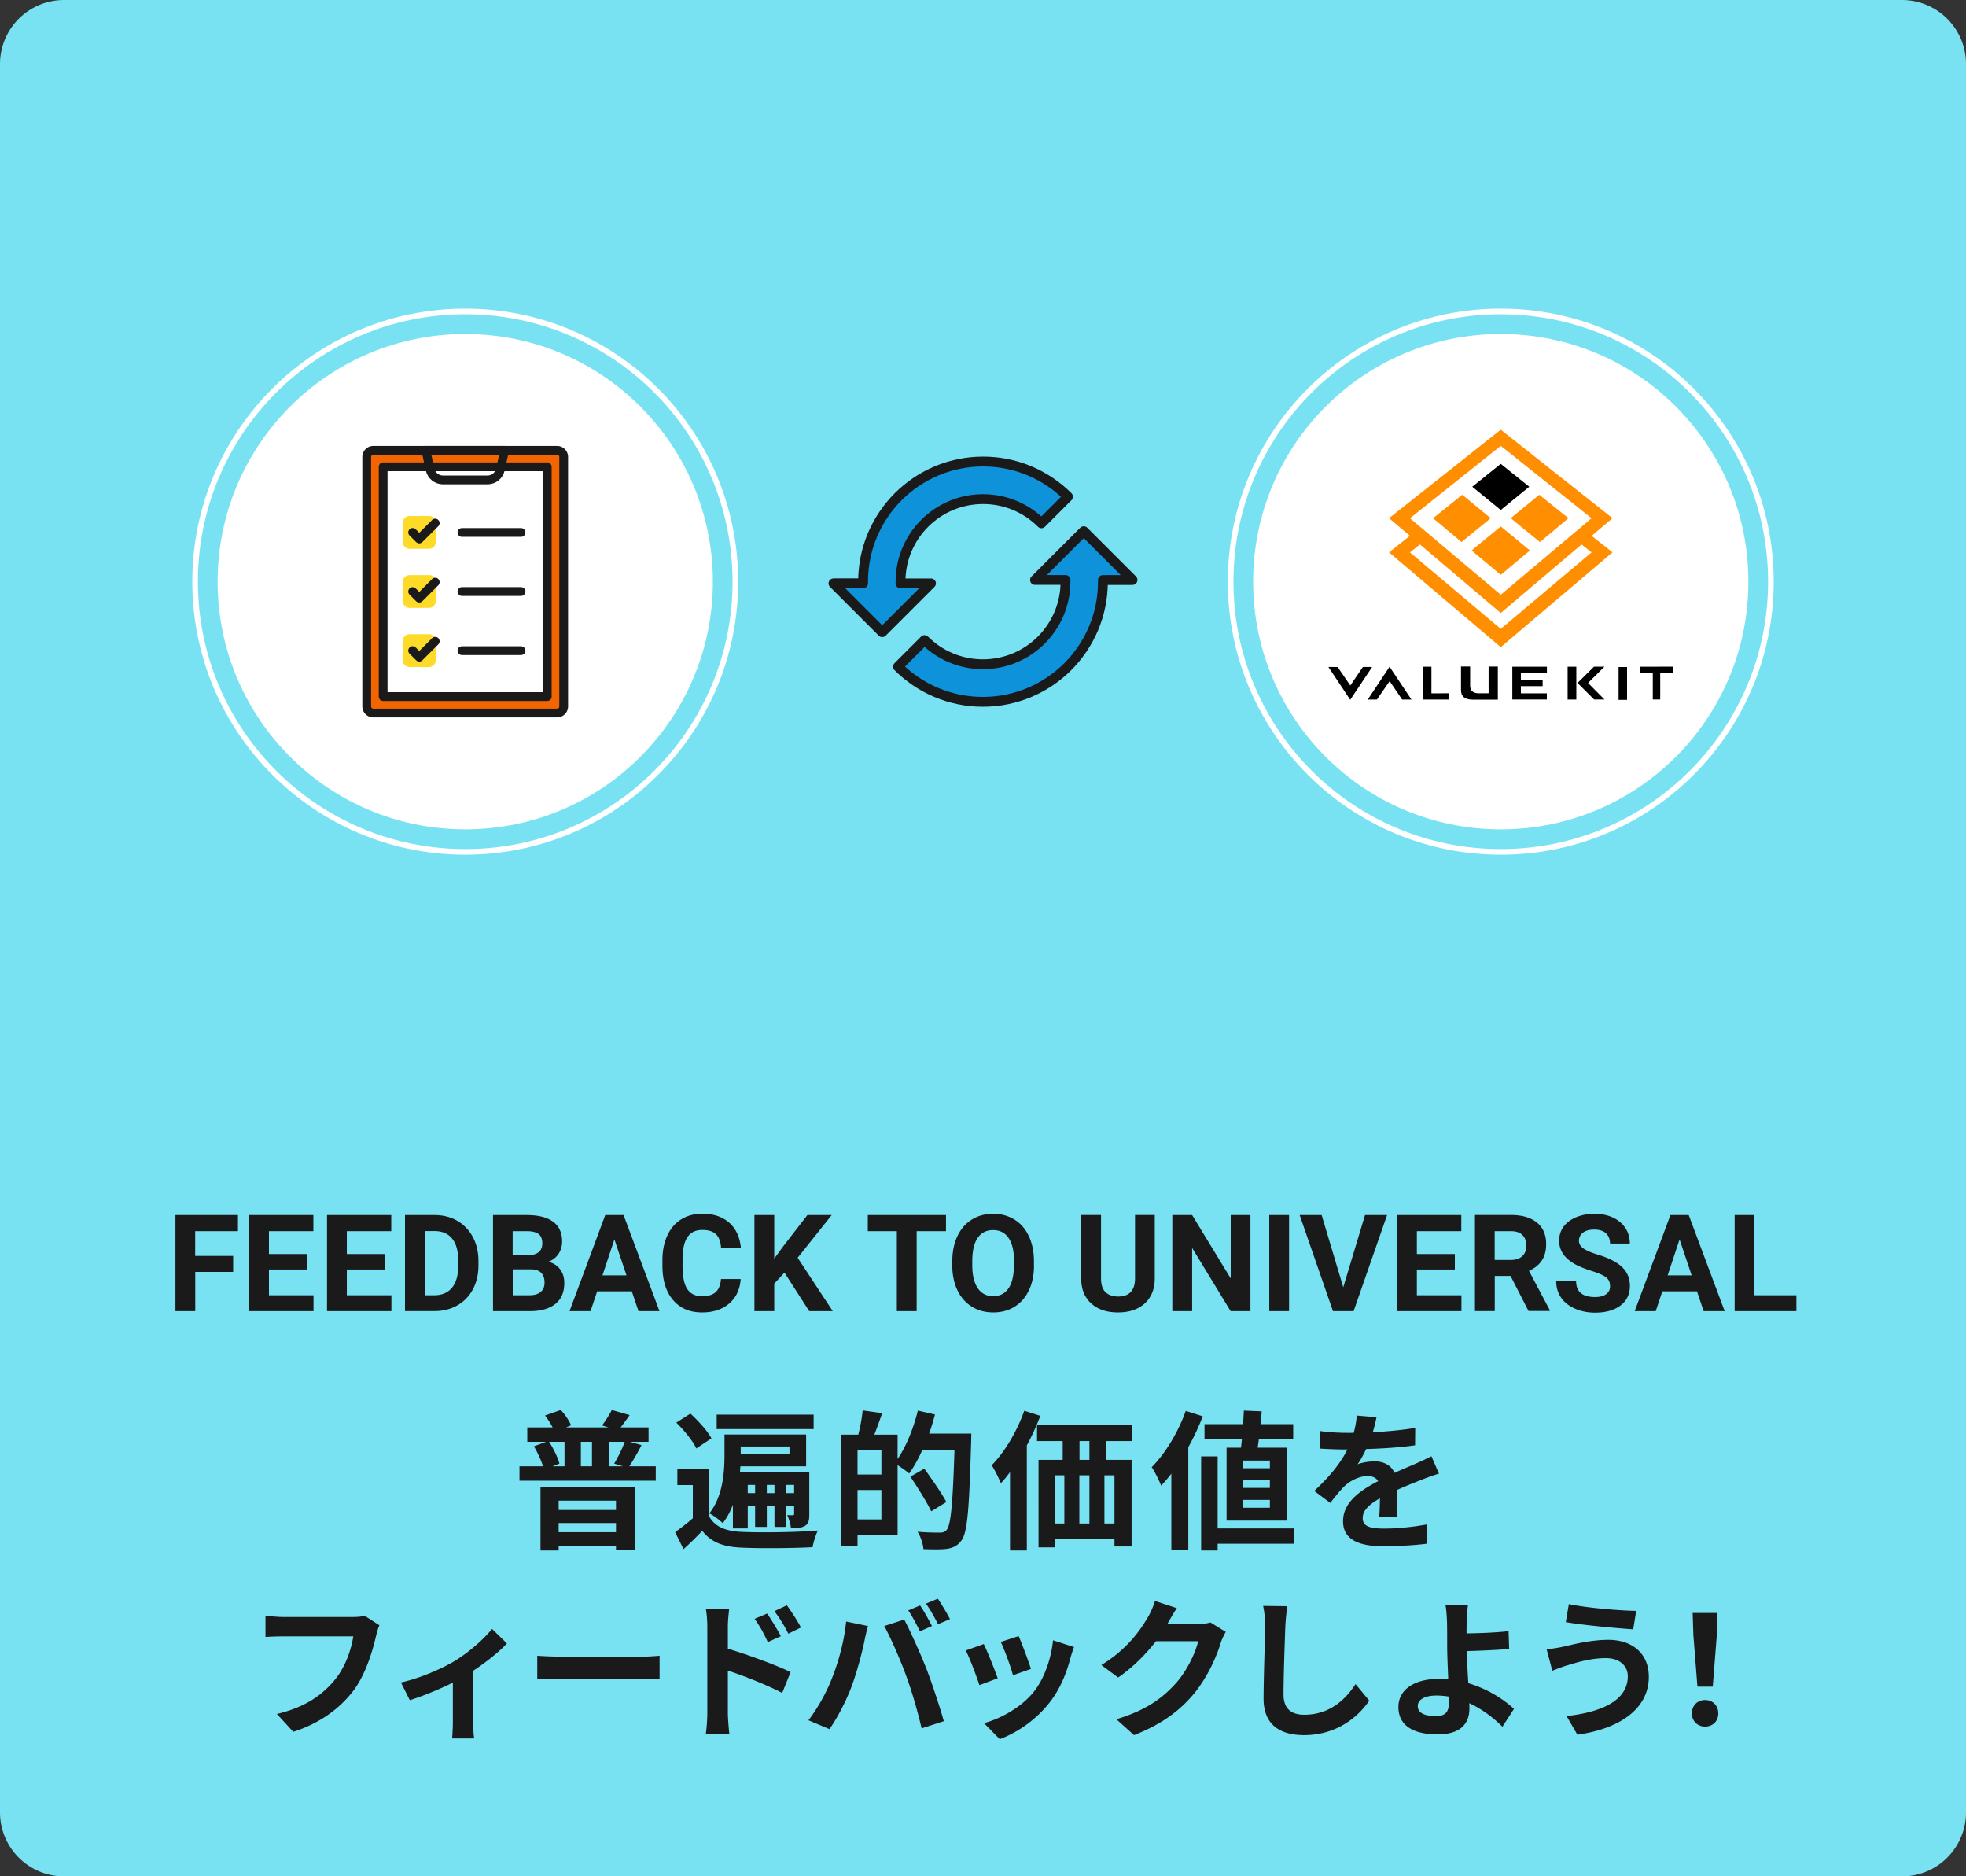 <svg width="262" height="250" viewBox="0 0 262 250" fill="none" xmlns="http://www.w3.org/2000/svg"><rect x="0" y="0" width="262" height="250" fill="#333333" stroke="none"/><path d="M253.47 0H8.53A8.53 8.53 0 000 8.53v232.94A8.53 8.53 0 008.53 250h244.94a8.53 8.53 0 008.53-8.53V8.53A8.53 8.53 0 00253.47 0z" fill="#79E2F2"/><path d="M87.39 195.36v1.92H69.23v-1.92h3.14c-.26-.82-.74-1.86-1.22-2.66l1.62-.6h-2.5v-1.92h3.38c-.28-.52-.64-1.12-1.02-1.58l2.1-.74c.58.6 1.12 1.44 1.38 2.04l-.68.28h5.68l-.88-.26c.44-.58 1.02-1.46 1.3-2.06l2.38.68c-.44.64-.84 1.18-1.2 1.64h3.72v1.92h-2.48l1.54.44a31.36 31.36 0 01-1.62 2.82h3.52zm-15.36 2.78h12.6v8.36h-2.54v-.52h-7.64v.6h-2.42v-8.44zm1.14-6.04c.6.9 1.16 2.08 1.38 2.9l-.9.36h1.58v-3.26h-2.06zm1.28 7.84v1.24h7.64v-1.24h-7.64zm7.64 4.2v-1.22h-7.64v1.22h7.64zm-3.2-12.04h-1.48v3.26h1.48v-3.26zm2.96 2.9c.48-.8 1.08-1.98 1.4-2.9h-2.1v3.26h1.86l-1.16-.36zm12.68 7.08c.78 1.36 2.24 1.94 4.3 2.02 2.46.12 7.36.06 10.16-.18-.26.54-.6 1.58-.7 2.22-2.54.14-6.96.18-9.46.06-2.4-.1-4.04-.68-5.24-2.24-.76.8-1.54 1.58-2.5 2.44l-1.12-2.26c.72-.52 1.6-1.18 2.36-1.86v-4.42h-2.06v-2.18h4.26v6.4zm-1.74-9.1c-.44-1-1.64-2.44-2.66-3.44l1.88-1.2c1.04.96 2.3 2.32 2.8 3.3l-2.02 1.34zm4.88 7.5c-.34.9-.78 1.74-1.36 2.46-.36-.38-1.3-1.1-1.78-1.3 1.84-2.34 2.02-5.58 2.02-7.84v-2.68h10.88v4.24h-8.76l-.06.78h9.24v5.58c0 .82-.08 1.28-.58 1.58-.5.3-1.08.3-1.86.3-.06-.52-.26-1.24-.5-1.74.34.02.62.02.74.02.14 0 .18-.06.18-.18v-1.08h-1.06v2.82h-1.56v-2.82h-1.02v2.82h-1.56v-2.82h-.98v3.02h-1.98v-3.16zm10.76-10.08H95.51v-1.92h12.92v1.92zm-9.72 2.32v1.04h6.5v-1.04h-6.5zm.94 5.12v1.1h.98v-1.1h-.98zm3.56 1.1v-1.1h-1.02v1.1h1.02zm2.62-1.1h-1.06v1.1h1.06v-1.1zm23.61-6.84s0 .8-.02 1.08c-.26 8.94-.48 12.12-1.3 13.18-.56.74-1.12.96-1.92 1.1-.76.1-1.96.08-3.14.04-.04-.66-.36-1.66-.78-2.32 1.28.12 2.46.12 2.98.12.4 0 .62-.08.88-.34.58-.64.84-3.64 1.06-10.7h-4.28c-.52 1.2-1.14 2.3-1.76 3.16-.32-.3-1-.76-1.54-1.12v9.34h-5.34V206h-2.16v-14.86h2.26c.26-1 .5-2.28.58-3.22l2.6.36c-.34 1-.7 2-1.04 2.86h3.1v3.24c1.16-1.68 2.12-4.1 2.7-6.44l2.28.52c-.22.86-.48 1.7-.78 2.54h5.62zm-11.98 2.22h-3.18v3.24h3.18v-3.24zm0 9.22v-3.92h-3.18v3.92h3.18zm6.64-1.08c-.56-1.2-1.8-3.16-2.78-4.62l1.86-1.06c1 1.38 2.32 3.28 2.94 4.44l-2.02 1.24zm14.54-12.72c-.5 1.32-1.12 2.66-1.8 3.94v14h-2.24v-10.44c-.4.54-.8 1.04-1.22 1.48-.22-.56-.84-1.82-1.22-2.4 1.72-1.74 3.36-4.5 4.34-7.26l2.14.68zm8.78 3.36v2.5h3.38v11.54h-2.28v-1.02h-7.92v1.14h-2.2V194.5h3.22V192h-3.42v-2.12h12.7V192h-3.48zm-6.82 10.98h1.24v-6.42h-1.24v6.42zm3.24-6.42v6.42h1.34v-6.42h-1.34zm1.34-4.56h-1.32v2.5h1.32V192zm3.34 4.56h-1.34v6.42h1.34v-6.42zm11.76-7.86c-.52 1.38-1.18 2.78-1.92 4.12v13.74h-2.26v-10.22c-.44.58-.9 1.12-1.36 1.6-.22-.58-.86-1.9-1.26-2.46 1.8-1.8 3.52-4.64 4.54-7.5l2.26.72zm12.19 16.98h-10.2v.9h-2.2v-12.54h2.2v9.6h10.2v2.04zm-7.09-12.8c.04-.34.08-.72.12-1.1h-4.98v-2.04h5.14c.04-.62.08-1.24.1-1.8l2.38.1c-.04.54-.1 1.12-.16 1.7h4.36v2.04h-4.58c-.06.38-.1.76-.16 1.1h3.92v9.72h-8.06v-9.72h1.92zm3.85 1.72h-3.56v1.02h3.56v-1.02zm0 2.62h-3.56v1.02h3.56v-1.02zm0 2.62h-3.56v1.04h3.56v-1.04zm13.71-9.02c1.9-.1 3.9-.28 5.66-.58l-.02 2.32c-1.9.28-4.36.44-6.52.5-.34.74-.74 1.46-1.14 2.04.52-.24 1.6-.4 2.26-.4 1.22 0 2.22.52 2.66 1.54 1.04-.48 1.88-.82 2.7-1.18.78-.34 1.48-.66 2.22-1.04l1 2.32c-.64.18-1.7.58-2.38.84-.9.36-2.04.8-3.26 1.36.02 1.12.06 2.6.08 3.52h-2.4c.06-.6.08-1.56.1-2.44-1.5.86-2.3 1.64-2.3 2.64 0 1.1.94 1.4 2.9 1.4 1.7 0 3.92-.22 5.68-.56l-.08 2.58c-1.32.18-3.78.34-5.66.34-3.14 0-5.46-.76-5.46-3.34s2.4-4.16 4.68-5.34c-.3-.5-.84-.68-1.4-.68-1.12 0-2.36.64-3.12 1.38-.6.6-1.18 1.32-1.86 2.2l-2.14-1.6c2.1-1.94 3.52-3.72 4.42-5.52h-.26c-.82 0-2.28-.04-3.38-.12v-2.34c1.02.16 2.5.24 3.52.24h.96c.22-.8.36-1.58.4-2.3l2.64.22c-.1.5-.24 1.16-.5 2zM50.12 217.94c-.46 1.96-1.34 5.06-3 7.28-1.82 2.4-4.48 4.38-8.04 5.52l-2.18-2.38c3.96-.94 6.22-2.68 7.84-4.7 1.32-1.66 2.08-3.94 2.34-5.64h-9.32c-.9 0-1.86.04-2.38.08v-2.82c.6.06 1.74.16 2.4.16h9.24c.4 0 1.04-.02 1.58-.16l1.96 1.26c-.18.4-.34.98-.44 1.4zm10.47 3.36c1.94-1.18 3.96-2.98 4.98-4.28l1.98 1.94c-.94 1.04-2.7 2.46-4.48 3.64v6.86c0 .7.02 1.76.14 2.16h-2.96c.04-.4.1-1.46.1-2.16v-5.28c-1.76.88-4 1.8-5.74 2.34l-1.18-2.36c2.6-.56 5.58-1.9 7.16-2.86zm14.23-.58h10.74c.94 0 1.82-.08 2.34-.12v3.14c-.48-.02-1.5-.1-2.34-.1H74.82c-1.14 0-2.48.04-3.22.1v-3.14c.72.06 2.18.12 3.22.12zm19.44-3.98c0-.72-.06-1.7-.2-2.42h3.12c-.08.7-.18 1.58-.18 2.42v2.92c2.66.8 6.52 2.22 8.36 3.12l-1.12 2.78c-2.08-1.1-5.08-2.26-7.24-2.98v5.66c0 .56.1 1.96.2 2.78h-3.14c.12-.78.2-2 .2-2.78v-11.5zm9.8 1.26l-1.74.78c-.58-1.26-1.02-2.06-1.76-3.1l1.68-.7c.56.84 1.36 2.12 1.82 3.02zm2.68-1.16l-1.68.82c-.64-1.26-1.12-2-1.86-3l1.66-.78c.58.8 1.42 2.06 1.88 2.96zm6.02-.8l2.92.6c-.18.58-.4 1.56-.48 2-.28 1.4-1 4.16-1.7 6.02-.72 1.94-1.9 4.22-2.96 5.72l-2.8-1.18c1.26-1.64 2.44-3.8 3.12-5.56.9-2.24 1.66-5.06 1.9-7.6zm5.08.6l2.66-.86c.82 1.54 2.2 4.62 2.96 6.56.7 1.8 1.76 5 2.32 6.98l-2.96.96c-.56-2.38-1.28-4.9-2.08-7.06-.76-2.1-2.06-5.06-2.9-6.58zm6.36 0l-1.6.7c-.42-.82-1.02-2.02-1.56-2.78l1.58-.66c.5.74 1.2 2 1.58 2.74zm2.4-.92l-1.6.68c-.4-.82-1.06-2-1.6-2.74l1.58-.66c.52.76 1.26 2.02 1.62 2.72zm6.36 7.88l-2.44.92c-.34-1.08-1.34-3.74-1.82-4.62l2.4-.86c.5 1.02 1.46 3.44 1.86 4.56zm9.69-2.7c-.52 2.02-1.36 4.1-2.72 5.86-1.86 2.4-4.36 4.08-6.7 4.96l-2.1-2.14c2.2-.58 4.98-2.1 6.64-4.18 1.36-1.7 2.32-4.36 2.56-6.86l2.8.9c-.24.64-.36 1.06-.48 1.46zm-5.26 1.46l-2.4.84c-.24-.98-1.12-3.4-1.62-4.44l2.38-.78c.38.86 1.36 3.46 1.64 4.38zm18.22-6.06s-.04.06-.06.1h4.02c.62 0 1.28-.1 1.74-.24l2.04 1.26c-.22.38-.5.94-.66 1.44-.54 1.78-1.68 4.44-3.48 6.68-1.9 2.32-4.32 4.16-8.08 5.64l-2.36-2.12c4.1-1.22 6.32-2.96 8.06-4.94 1.36-1.56 2.52-3.96 2.84-5.46h-5.62c-1.34 1.74-3.08 3.5-5.04 4.84l-2.24-1.66c3.5-2.14 5.24-4.72 6.24-6.44.3-.5.72-1.42.9-2.1l2.92.96c-.46.7-.98 1.6-1.22 2.04zm15.68.36c-.08 2.16-.24 6.64-.24 9.12 0 2.02 1.2 2.68 2.76 2.68 3.3 0 5.4-1.9 6.84-4.08l1.82 2.2c-1.28 1.92-4.12 4.6-8.68 4.6-3.28 0-5.4-1.44-5.4-4.86 0-2.68.2-7.94.2-9.66 0-.94-.08-1.9-.26-2.7l3.22.04c-.12.84-.22 1.86-.26 2.66zm24.17-.5c-.02.46-.02.94-.02 1.46 1.6-.02 3.94-.1 5.6-.3l.08 2.38c-1.68.14-4.04.24-5.66.28.04 1.2.12 2.8.22 4.28 2.54.74 4.7 2.14 6.08 3.42l-1.54 2.38c-1.14-1.14-2.64-2.32-4.42-3.14.02.26.02.5.02.7 0 1.78-.9 3.46-4.26 3.46-2.86 0-5.2-.94-5.2-3.66 0-2.08 1.78-3.74 5.46-3.74.4 0 .8.02 1.18.06-.06-1.56-.14-3.26-.14-4.32 0-1.22 0-2.4-.02-3.26-.04-.98-.1-1.84-.22-2.34h3.02c-.1.58-.16 1.56-.18 2.34zm-4.1 12.48c1.28 0 1.74-.56 1.74-1.9 0-.18 0-.42-.02-.7-.52-.08-1.08-.14-1.64-.14-1.56 0-2.5.54-2.5 1.4 0 .98 1.02 1.34 2.42 1.34zm22.65-7.72c-2.2 0-4.18.68-5.2.98-.58.16-1.36.48-1.94.7l-.76-2.86c.68-.06 1.54-.2 2.2-.34 1.46-.34 3.7-.92 6.04-.92 3.16 0 5.38 1.8 5.38 4.94 0 4.28-3.96 6.94-9.52 7.7l-1.44-2.48c4.96-.56 8.16-2.2 8.16-5.32 0-1.32-1.04-2.4-2.92-2.4zm4.04-6.3l-.4 2.46c-2.34-.16-6.68-.56-8.98-.96l.4-2.4c2.32.5 6.86.88 8.98.9zm7.42 13.66c0-1.06.76-1.78 1.76-1.78s1.76.72 1.76 1.78-.76 1.76-1.76 1.76-1.76-.72-1.76-1.76zm.2-10.4l-.1-2.98h3.32l-.1 2.98-.54 6.84h-2.04l-.54-6.84zM31.08 169.46h-5.06v5.23h-2.64v-12.8h8.33v2.14h-5.7v3.3h5.06v2.13h.01zm9.82-.32h-5.06v3.43h5.94v2.12H33.2v-12.8h8.56v2.14h-5.92v3.05h5.06v2.07-.01zm10.38 0h-5.06v3.43h5.94v2.12h-8.58v-12.8h8.56v2.14h-5.92v3.05h5.06v2.07-.01zm2.69 5.55v-12.8h3.94c1.12 0 2.13.25 3.02.76.89.51 1.58 1.23 2.08 2.16.5.93.75 2 .75 3.19v.59c0 1.19-.24 2.25-.73 3.17-.49.93-1.18 1.64-2.07 2.15-.89.51-1.9.77-3.02.77h-3.96l-.01.01zm2.63-10.66v8.54h1.27c1.03 0 1.82-.34 2.37-1.01.55-.67.82-1.64.83-2.89v-.68c0-1.3-.27-2.29-.81-2.96-.54-.67-1.33-1.01-2.36-1.01h-1.3v.01zm9.1 10.66v-12.8h4.48c1.55 0 2.73.3 3.53.89.8.59 1.2 1.47 1.2 2.62 0 .63-.16 1.18-.48 1.66-.32.48-.77.83-1.35 1.05.66.16 1.17.5 1.55.99.38.5.57 1.11.57 1.83 0 1.23-.39 2.16-1.18 2.79-.79.63-1.9.96-3.36.97h-4.97.01zm2.63-7.44h1.95c1.33-.02 1.99-.55 1.99-1.59 0-.58-.17-1-.5-1.25-.34-.25-.87-.38-1.6-.38h-1.85v3.23l.01-.01zm0 1.87v3.45h2.26c.62 0 1.11-.15 1.46-.44.35-.3.52-.7.52-1.23 0-1.17-.61-1.77-1.82-1.78h-2.42zm15.87 2.93h-4.62l-.88 2.64h-2.8l4.76-12.8h2.44l4.79 12.8h-2.8l-.89-2.64zm-3.91-2.13h3.2l-1.61-4.79-1.59 4.79zm18.42.5c-.1 1.38-.61 2.46-1.53 3.25s-2.12 1.19-3.62 1.19c-1.64 0-2.93-.55-3.87-1.66-.94-1.1-1.41-2.62-1.41-4.55v-.78c0-1.23.22-2.31.65-3.25.43-.94 1.05-1.66 1.86-2.16.8-.5 1.74-.75 2.81-.75 1.48 0 2.67.4 3.57 1.19.9.79 1.42 1.9 1.56 3.33h-2.64c-.06-.83-.29-1.43-.69-1.8-.39-.37-1-.56-1.8-.56-.88 0-1.54.31-1.97.94-.44.63-.66 1.61-.67 2.93v.97c0 1.38.21 2.39.63 3.03.42.64 1.08.96 1.98.96.81 0 1.42-.19 1.82-.56.4-.37.63-.95.69-1.73h2.64l-.01.01zm5.84-.87l-1.37 1.48v3.66h-2.64v-12.8h2.64v5.8l1.16-1.59 3.26-4.21h3.24l-4.54 5.69 4.68 7.11h-3.14l-3.29-5.13v-.01zm21.53-5.52h-3.92v10.66h-2.64v-10.66h-3.87v-2.14h10.42v2.14h.01zm11.72 4.55c0 1.26-.22 2.36-.67 3.31-.45.95-1.08 1.68-1.91 2.2-.83.52-1.78.77-2.85.77s-2.01-.25-2.84-.76c-.83-.51-1.48-1.24-1.93-2.18-.45-.94-.69-2.03-.69-3.26v-.63c0-1.26.23-2.37.68-3.33.45-.96 1.09-1.69 1.92-2.21.83-.51 1.78-.77 2.84-.77 1.06 0 2.01.26 2.84.77.83.51 1.47 1.25 1.92 2.21.45.96.68 2.06.68 3.32v.57l.01-.01zm-2.67-.58c0-1.34-.24-2.36-.72-3.06-.48-.7-1.17-1.05-2.06-1.05-.89 0-1.57.34-2.05 1.03-.48.69-.72 1.7-.73 3.03v.62c0 1.31.24 2.32.72 3.04.48.72 1.17 1.08 2.07 1.08.9 0 1.56-.35 2.04-1.04.48-.69.71-1.71.72-3.04v-.62l.01.01zm18.76-6.11v8.43c0 1.4-.44 2.51-1.31 3.32-.88.81-2.07 1.22-3.59 1.22s-2.68-.4-3.56-1.19c-.88-.79-1.33-1.88-1.34-3.26v-8.53h2.64v8.45c0 .84.2 1.45.6 1.83.4.38.96.58 1.67.58 1.48 0 2.23-.78 2.26-2.34v-8.52h2.65l-.02.01zm12.75 12.8H164l-5.13-8.42v8.42h-2.64v-12.8h2.64l5.14 8.44v-8.44h2.63v12.8zm5.15 0h-2.64v-12.8h2.64v12.8zm7.22-3.18l2.9-9.62h2.94l-4.46 12.8h-2.75l-4.44-12.8h2.93l2.88 9.62zm14.87-2.37h-5.06v3.43h5.94v2.12h-8.58v-12.8h8.56v2.14h-5.92v3.05h5.06v2.07-.01zm7.42.86h-2.1v4.68h-2.64v-12.8h4.76c1.51 0 2.68.34 3.5 1.01.82.67 1.23 1.63 1.23 2.86 0 .87-.19 1.6-.57 2.18-.38.58-.95 1.05-1.72 1.39l2.77 5.23v.12h-2.83l-2.4-4.68v.01zm-2.1-2.13h2.13c.66 0 1.18-.17 1.54-.51.36-.34.54-.8.54-1.39 0-.59-.17-1.08-.52-1.42-.34-.35-.87-.52-1.58-.52h-2.12v3.84h.01zm15.36 3.46c0-.5-.18-.88-.53-1.15-.35-.27-.98-.55-1.9-.84-.92-.29-1.64-.59-2.17-.87-1.45-.79-2.18-1.84-2.18-3.17 0-.69.19-1.31.58-1.85.39-.54.95-.96 1.68-1.27.73-.3 1.55-.46 2.46-.46.91 0 1.73.17 2.44.5.71.33 1.27.8 1.67 1.4.4.6.59 1.29.59 2.06h-2.64c0-.59-.19-1.04-.55-1.37-.36-.33-.89-.49-1.55-.49s-1.15.14-1.5.41c-.35.27-.54.63-.54 1.08 0 .42.21.76.63 1.05.42.28 1.04.54 1.85.79 1.5.45 2.59 1.01 3.28 1.68.69.67 1.03 1.5 1.03 2.5 0 1.11-.42 1.98-1.26 2.61-.84.63-1.96.95-3.38.95-.98 0-1.88-.18-2.69-.54-.81-.36-1.43-.85-1.85-1.48-.43-.63-.64-1.35-.64-2.18h2.65c0 1.41.84 2.12 2.53 2.12.63 0 1.12-.13 1.47-.38.35-.25.53-.61.53-1.07l-.01-.03zm11.59.72h-4.62l-.88 2.64h-2.8l4.76-12.8h2.44l4.79 12.8h-2.8l-.89-2.64zm-3.91-2.13h3.2l-1.61-4.79-1.59 4.79zm11.56 2.65h5.6v2.12h-8.23v-12.8h2.64v10.68h-.01z" fill="#1A1A1A"/><path d="M251 10H11v135h240V10z" fill="#79E2F2"/><path d="M62 110.5c18.225 0 33-14.775 33-33s-14.775-33-33-33-33 14.775-33 33 14.775 33 33 33z" fill="#fff"/><path d="M62 113.5c19.882 0 36-16.118 36-36s-16.118-36-36-36-36 16.118-36 36 16.118 36 36 36z" stroke="#fff" stroke-width=".75" stroke-miterlimit="10"/><path d="M200 110.5c18.225 0 33-14.775 33-33s-14.775-33-33-33-33 14.775-33 33 14.775 33 33 33z" fill="#fff"/><path d="M200 113.5c19.882 0 36-16.118 36-36s-16.118-36-36-36-36 16.118-36 36 16.118 36 36 36z" stroke="#fff" stroke-width=".75" stroke-miterlimit="10"/><path d="M150.93 77.27l-6.5-6.5-6.5 6.5h4.06v.23c0 6.08-4.92 11-11 11-3.04 0-5.79-1.23-7.78-3.22l-3.54 3.54c2.9 2.9 6.9 4.69 11.31 4.69 8.84 0 16-7.16 16-16v-.23h3.93l.02-.01zm-39.86.46l6.5 6.5 6.5-6.5h-4.06v-.23c0-6.08 4.92-11 11-11 3.04 0 5.79 1.23 7.78 3.22l3.54-3.54c-2.9-2.9-6.9-4.69-11.31-4.69-8.84 0-16 7.16-16 16v.23h-3.93l-.02.01z" fill="#0E92DA" stroke="#1A1A1A" stroke-width="1.31" stroke-linecap="round" stroke-linejoin="round"/><path d="M214.89 69.04L200 57.25l-14.89 11.79 2.78 2.35-2.78 2.2L200 86.22l14.89-12.63-2.78-2.2 2.78-2.35zm-2.79 4.56L200 83.79 187.9 73.6l1.33-1.06L200 81.67l10.77-9.13 1.33 1.06zM200 79.24l-12.1-10.19L200 59.4l12.1 9.65L200 79.24z" fill="#FF8E00"/><path d="M194.87 65.92l-3.89 3.12 3.79 3.18 3.89-3.18-3.79-3.12z" fill="#FF8E00"/><path d="M200 61.8l-3.8 3.05 3.8 3.1 3.8-3.1-3.8-3.05z" fill="#000"/><path d="M200 70.14l-3.89 3.2 3.89 3.25 3.89-3.25-3.89-3.2zm5.13-4.22l-3.8 3.12 3.89 3.18 3.8-3.18-3.89-3.12z" fill="#FF8E00"/><path d="M181.63 88.86l-1.68 2.47-1.69-2.46-1.23-.01 2.91 4.38 2.92-4.38h-1.23zm1.86 4.35l1.7-2.46 1.67 2.46h1.24l-2.92-4.38-2.91 4.38h1.22zm7.27-4.38h-1.14v4.38h3.51v-.84l-2.37.01v-3.55zm5.16 2.71V88.8h-1.22v3.15c0 .85.52 1.27 1.56 1.27h3.35v-4.41h-1.23v3.56h-1.44c-.62-.05-.96-.32-1-.83h-.02zm6.76.84v-.96h2.9v-.84h-2.9v-.95h3.47v-.8h-4.61v4.37h4.6v-.82h-3.46zm9.75-3.56l-2.2 2.17 2.21 2.21h1.38l-2.19-2.21 2.19-2.17h-1.39zm-2.36 2.19l-.01-.02.01-.01v-2.15h-1.16v4.38h1.16v-2.2zm6.76-2.14h-1.13v4.38h1.13v-4.38zm1.73-.04l-.01.83h1.71v3.54h.99v-3.52h1.72v-.86l-4.41.01z" fill="#000"/><path d="M74.24 60H49.75a.88.88 0 00-.88.88v33.24c0 .486.394.88.88.88h24.49a.88.88 0 00.88-.88V60.88a.88.88 0 00-.88-.88z" fill="#F36500" stroke="#1A1A1A" stroke-width="1.17" stroke-linecap="round" stroke-linejoin="round"/><path d="M72.93 62.19H51.06v30.62h21.87V62.19z" fill="#fff" stroke="#1A1A1A" stroke-width="1.17" stroke-linecap="round" stroke-linejoin="round"/><path d="M57.18 68.75h-2.61a.88.88 0 00-.88.88v2.61c0 .486.394.88.88.88h2.61a.88.88 0 00.88-.88v-2.61a.88.88 0 00-.88-.88z" fill="#FFDB29"/><path d="M54.99 70.93l.88.88L58 69.69" stroke="#1A1A1A" stroke-width="1.17" stroke-linecap="round" stroke-linejoin="round"/><path d="M57.18 76.62h-2.61a.88.88 0 00-.88.88v2.61c0 .486.394.88.88.88h2.61a.88.88 0 00.88-.88V77.5a.88.88 0 00-.88-.88z" fill="#FFDB29"/><path d="M54.99 78.81l.88.88L58 77.56" stroke="#1A1A1A" stroke-width="1.17" stroke-linecap="round" stroke-linejoin="round"/><path d="M57.18 84.5h-2.61a.88.88 0 00-.88.88v2.61c0 .486.394.88.88.88h2.61a.88.88 0 00.88-.88v-2.61a.88.88 0 00-.88-.88z" fill="#FFDB29"/><path d="M54.99 86.68l.88.88L58 85.44m6.97-21.5h-5.94c-.82 0-1.53-.57-1.71-1.37L56.75 60h10.5l-.57 2.57c-.18.8-.89 1.37-1.71 1.37zm-3.41 7h7.88m-7.88 7.87h7.88m-7.88 7.88h7.88" stroke="#1A1A1A" stroke-width="1.17" stroke-linecap="round" stroke-linejoin="round"/></svg>